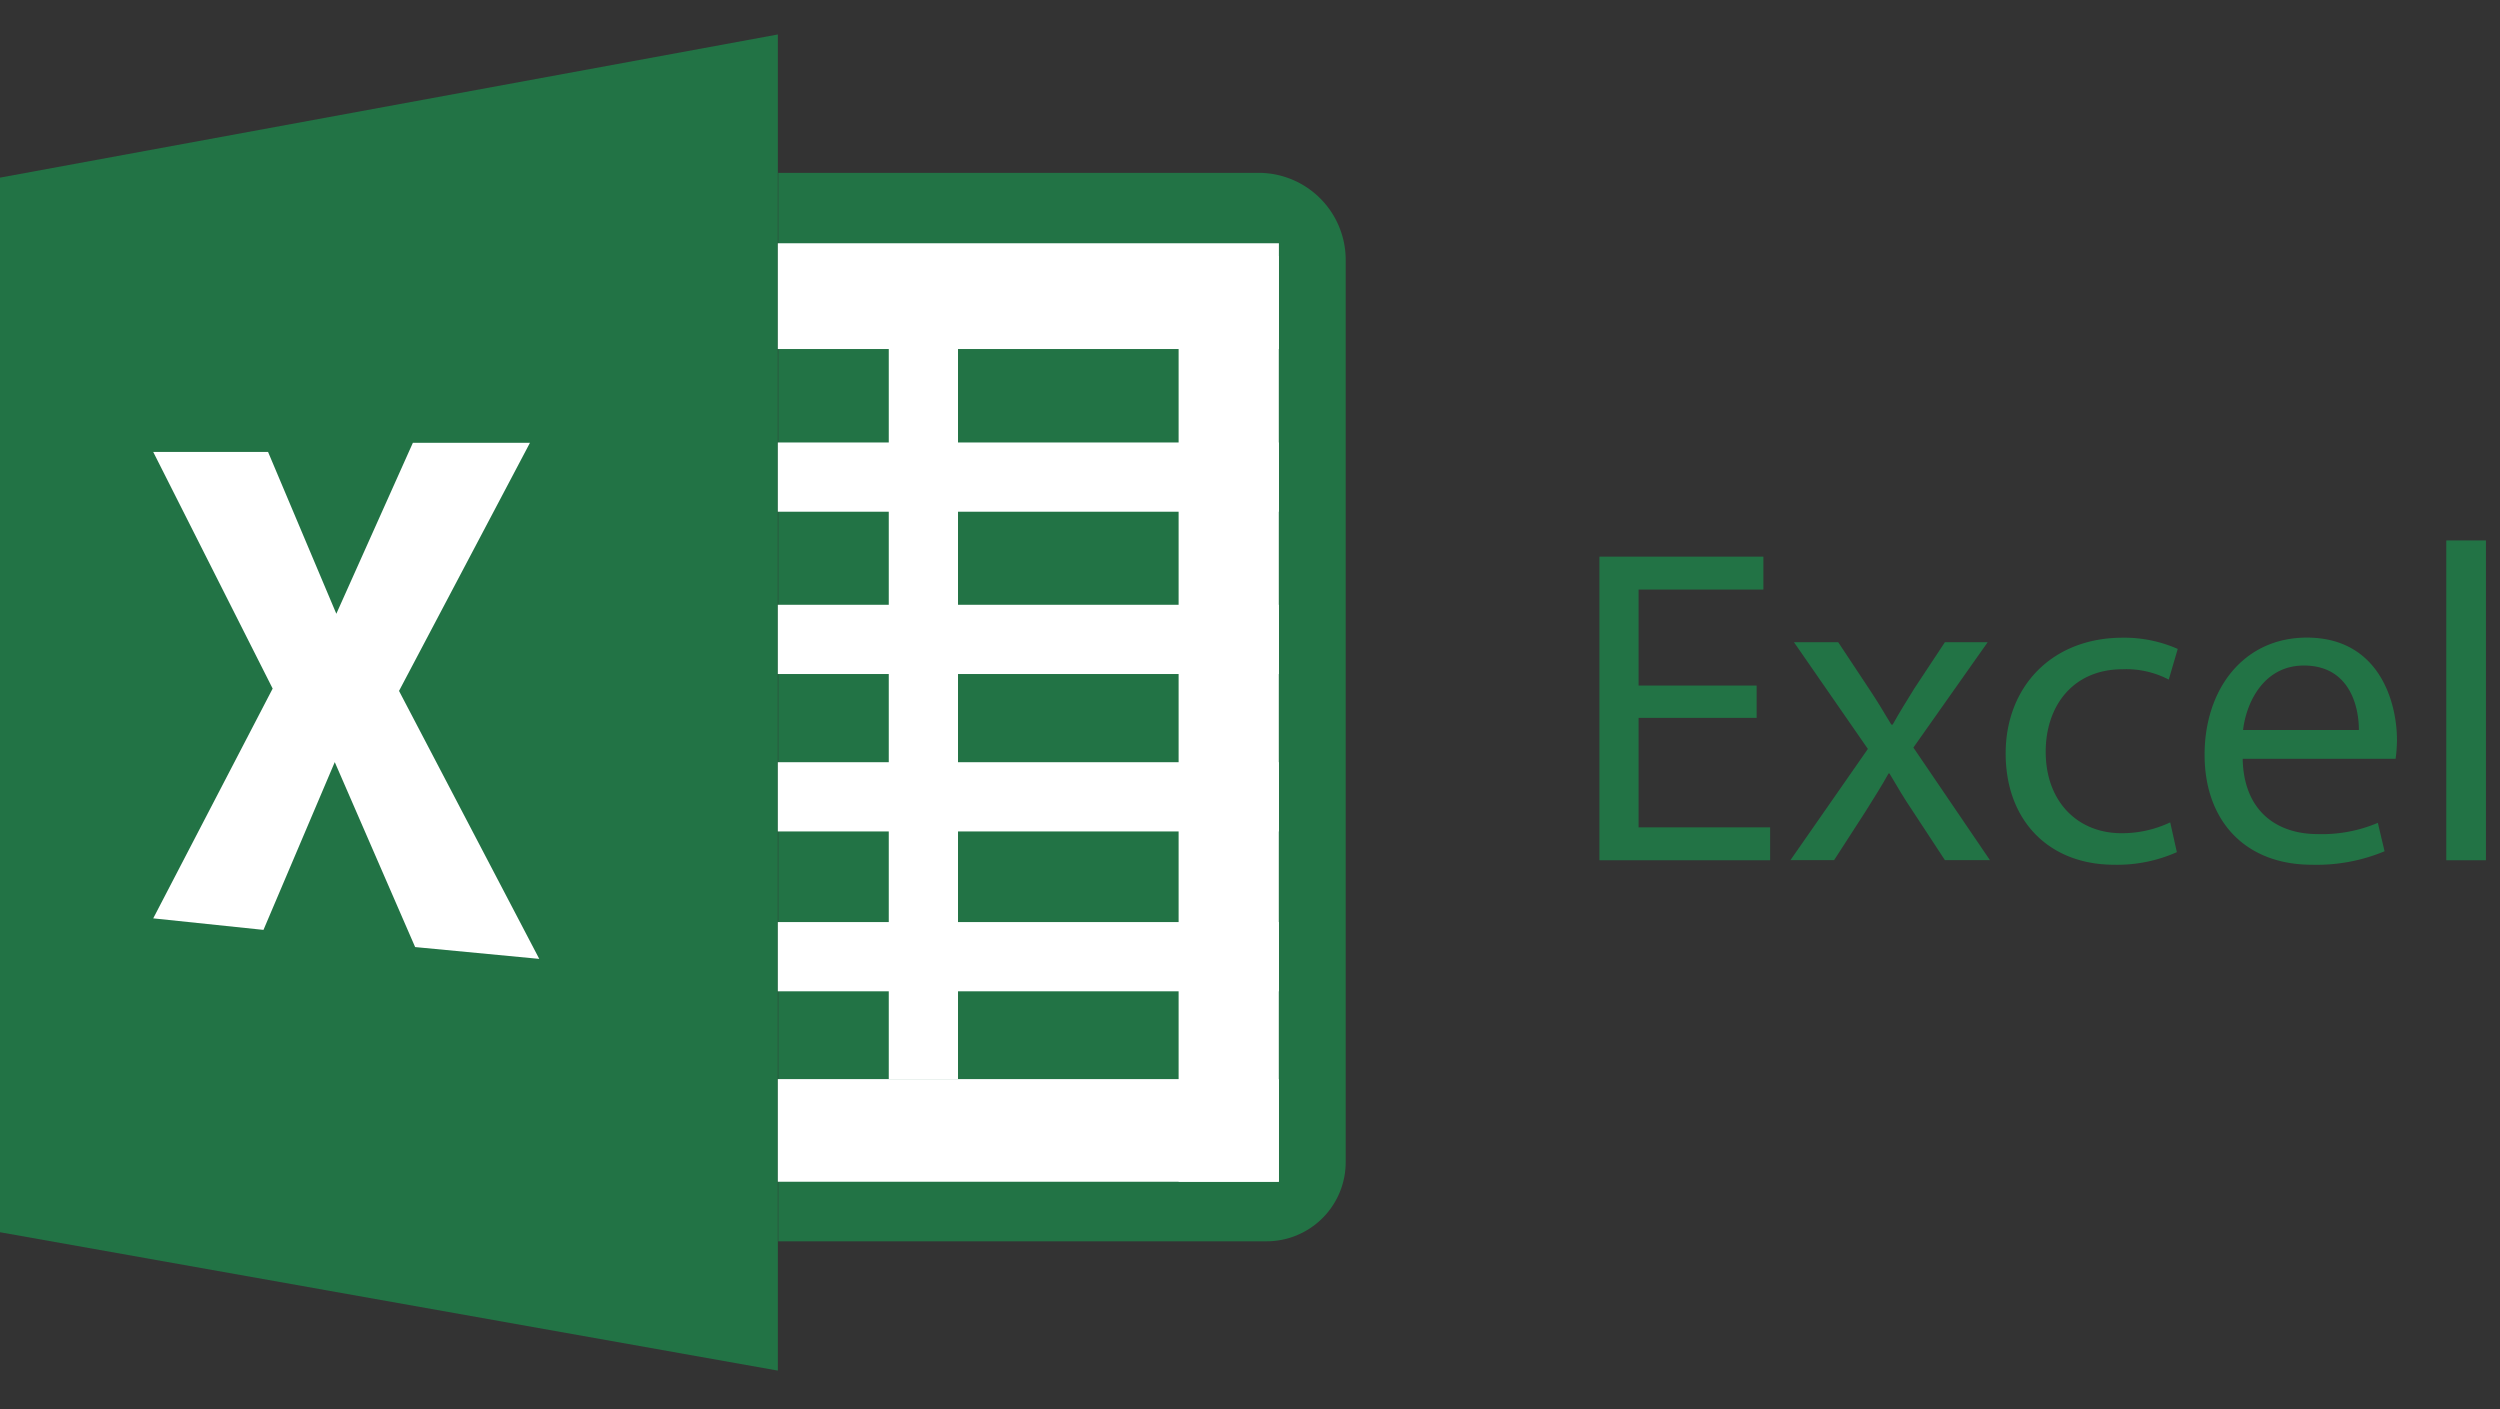 <svg xmlns="http://www.w3.org/2000/svg" id="Layer_1" data-name="Layer 1" viewBox="0 0 256 144.33"><rect x="0" y="0" width="256" height="144.33" fill="#333333" stroke="none"/><defs><style>.cls-1{fill:#227345;}.cls-2{fill:#fff;}</style></defs><title>excel</title><polygon class="cls-1" points="0 18.19 0 126.18 79.65 140.35 79.65 3.53 0 18.19"></polygon><path class="cls-1" d="M79.65,17.7h49.23a8.92,8.92,0,0,1,8.92,8.92V119a8.11,8.11,0,0,1-8.11,8.11h-50V17.7Z"></path><rect class="cls-2" x="79.65" y="24.91" width="51.31" height="10.83"></rect><rect class="cls-2" x="79.65" y="110.5" width="51.31" height="10.51"></rect><rect class="cls-2" x="120.69" y="26.21" width="10.26" height="94.8"></rect><rect class="cls-2" x="79.65" y="45.31" width="51.31" height="7.09"></rect><rect class="cls-2" x="79.65" y="61.93" width="51.31" height="7.09"></rect><rect class="cls-2" x="79.65" y="78.05" width="51.31" height="7.09"></rect><rect class="cls-2" x="79.65" y="94.42" width="51.31" height="7.09"></rect><rect class="cls-2" x="91.01" y="26.21" width="7.09" height="84.29"></rect><polygon class="cls-2" points="15.69 94.04 26.98 95.22 34.28 78.04 42.51 96.98 55.22 98.19 40.86 70.75 54.27 45.34 42.28 45.34 34.44 62.85 27.45 46.28 15.69 46.28 27.92 70.51 15.69 94.04"></polygon><path class="cls-1" d="M179.88,73.51H167.79V84.72h13.47v3.37H163.78V57h16.79v3.37H167.79v9.83h12.09v3.32Z"></path><path class="cls-1" d="M188.23,65.76l3.18,4.8c0.83,1.25,1.52,2.4,2.26,3.64h0.14c0.74-1.34,1.48-2.49,2.21-3.69l3.14-4.75h4.38l-7.61,10.79,7.84,11.53h-4.61l-3.28-5c-0.88-1.29-1.61-2.54-2.4-3.88h-0.09c-0.74,1.34-1.52,2.54-2.35,3.88l-3.23,5h-4.47l7.93-11.39L183.7,65.76h4.52Z"></path><path class="cls-1" d="M222.91,87.26a15,15,0,0,1-6.41,1.29c-6.74,0-11.12-4.57-11.12-11.39s4.71-11.86,12-11.86A13.57,13.57,0,0,1,223,66.45l-0.92,3.14a9.42,9.42,0,0,0-4.71-1.06c-5.12,0-7.89,3.78-7.89,8.44,0,5.17,3.32,8.35,7.75,8.35a11.53,11.53,0,0,0,5-1.11Z"></path><path class="cls-1" d="M229.65,77.66c0.09,5.49,3.6,7.75,7.66,7.75a14.68,14.68,0,0,0,6.18-1.15l0.69,2.91a18.08,18.08,0,0,1-7.43,1.38c-6.87,0-11-4.52-11-11.26s4-12,10.47-12c7.29,0,9.23,6.41,9.23,10.52a15.3,15.3,0,0,1-.14,1.89H229.65Zm11.9-2.91c0-2.58-1.06-6.6-5.63-6.6-4.11,0-5.9,3.78-6.23,6.6h11.86Z"></path><path class="cls-1" d="M250.5,55.34h4.06V88.09H250.5V55.34Z"></path></svg>